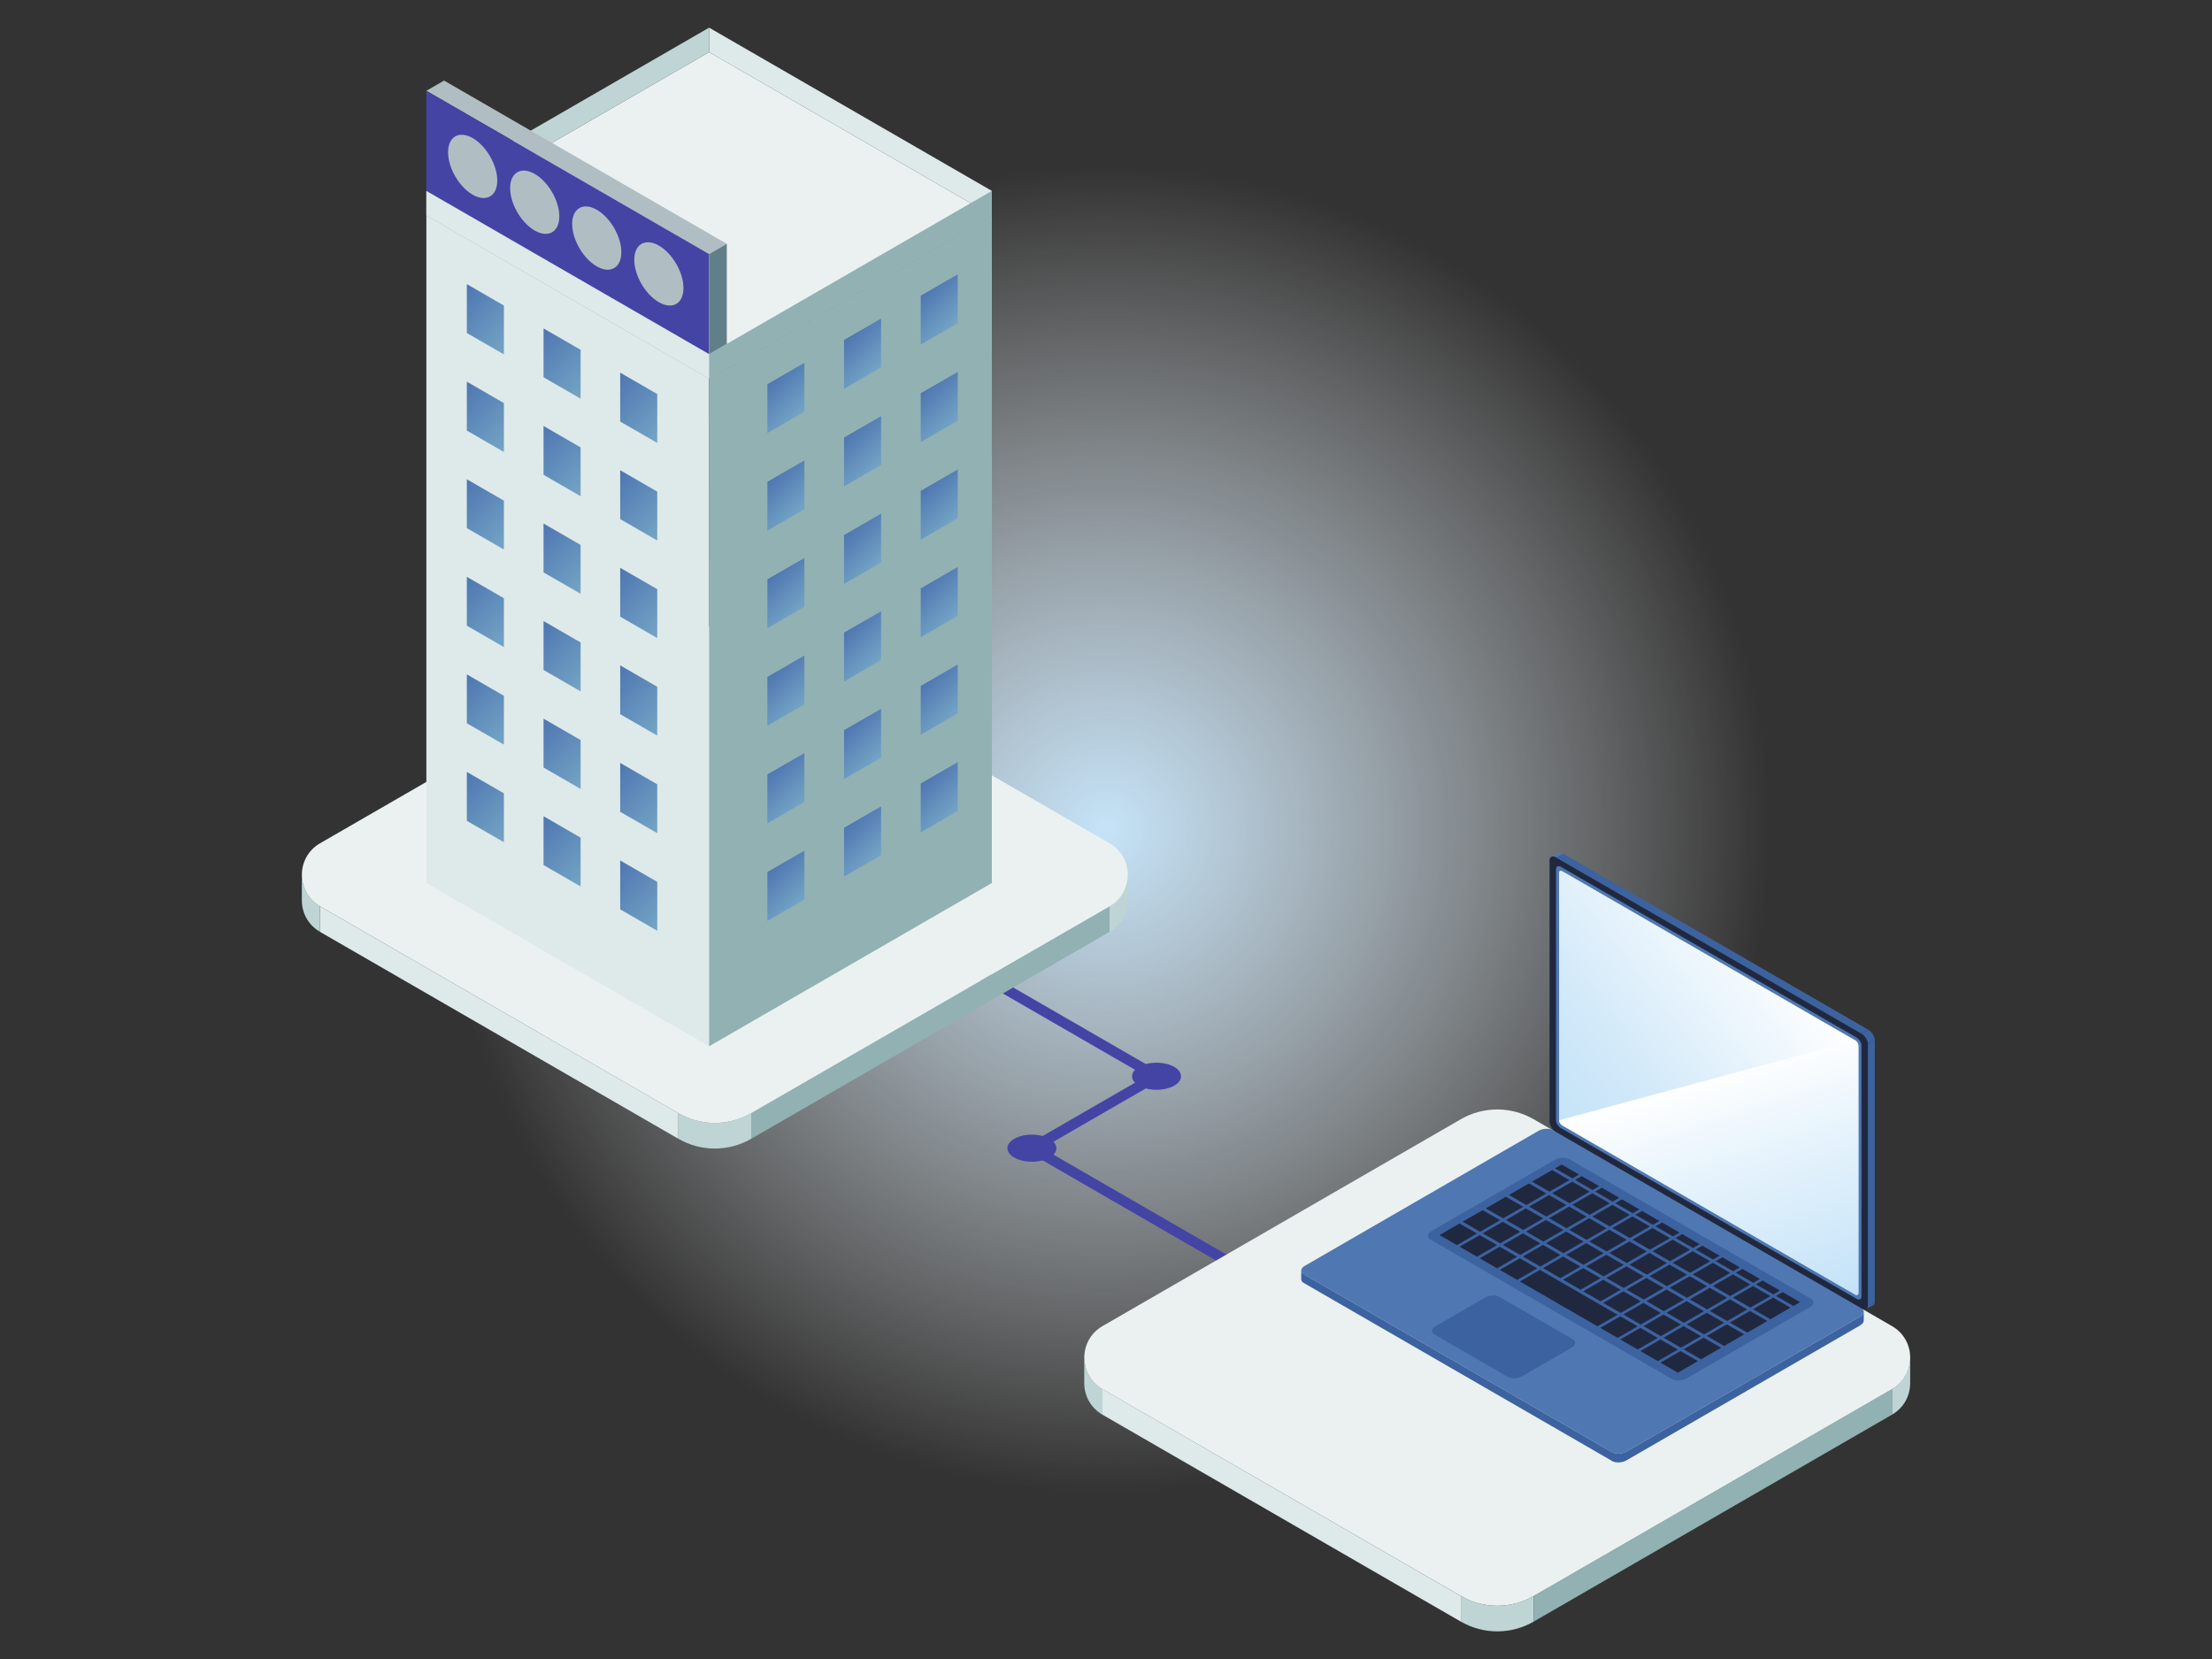 <?xml version="1.0" encoding="UTF-8"?><svg id="_レイヤー_2" xmlns="http://www.w3.org/2000/svg" xmlns:xlink="http://www.w3.org/1999/xlink" viewBox="0 0 400 300"><rect x="0" y="0" width="400" height="300" fill="#333333" stroke="none"/><defs><style>.cls-1{fill:url(#_名称未設定グラデーション_5-21);}.cls-2{fill:url(#_名称未設定グラデーション_5-3);}.cls-3{fill:url(#_名称未設定グラデーション_5-4);}.cls-4{fill:url(#_名称未設定グラデーション_5-33);}.cls-5{fill:url(#_名称未設定グラデーション_5-24);}.cls-6{fill:url(#_名称未設定グラデーション_5);}.cls-7{fill:url(#_名称未設定グラデーション_5-16);}.cls-8{fill:#ebf1f1;}.cls-9{fill:url(#_名称未設定グラデーション_5-35);}.cls-10{fill:url(#_名称未設定グラデーション_5-19);}.cls-11{fill:url(#_名称未設定グラデーション_5-12);}.cls-12{fill:url(#_名称未設定グラデーション_5-5);}.cls-13{fill:url(#_名称未設定グラデーション_5-14);}.cls-14{fill:url(#_名称未設定グラデーション_5-8);}.cls-15{fill:url(#_名称未設定グラデーション_5-36);}.cls-16{fill:url(#_名称未設定グラデーション_5-2);}.cls-17{fill:#dee9e9;}.cls-18{fill:#20283f;}.cls-19{fill:url(#_名称未設定グラデーション_5-26);}.cls-20{fill:#4444a5;}.cls-21{fill:url(#_名称未設定グラデーション_5-27);}.cls-22{fill:none;}.cls-23{fill:url(#_名称未設定グラデーション_5-11);}.cls-24{fill:url(#_名称未設定グラデーション_5-22);}.cls-25{fill:#91b1b3;}.cls-26{fill:url(#_名称未設定グラデーション_5-20);}.cls-27{fill:url(#_名称未設定グラデーション_5-32);}.cls-28{fill:#3c62a0;}.cls-29{fill:url(#_名称未設定グラデーション_5-7);}.cls-30{fill:url(#_名称未設定グラデーション_5-6);}.cls-31{fill:url(#_名称未設定グラデーション_5-9);}.cls-32{fill:url(#_名称未設定グラデーション_8);}.cls-33{fill:url(#_名称未設定グラデーション_35);}.cls-34{fill:#bfd4d5;}.cls-35{fill:#617f88;}.cls-36{fill:url(#_名称未設定グラデーション_5-25);}.cls-37{fill:url(#_名称未設定グラデーション_5-23);}.cls-38{fill:url(#_名称未設定グラデーション_5-17);}.cls-39{fill:url(#_名称未設定グラデーション_5-30);}.cls-40{fill:url(#_名称未設定グラデーション_5-31);}.cls-41{fill:url(#_名称未設定グラデーション_5-13);}.cls-42{fill:url(#_名称未設定グラデーション_5-10);}.cls-43{fill:url(#_名称未設定グラデーション_7);}.cls-44{fill:#b0bec3;}.cls-45{fill:url(#_名称未設定グラデーション_5-28);}.cls-46{fill:url(#_名称未設定グラデーション_5-18);}.cls-47{fill:url(#_名称未設定グラデーション_5-15);}.cls-48{fill:#4f77b2;}.cls-49{fill:url(#_名称未設定グラデーション_5-29);}.cls-50{fill:url(#_名称未設定グラデーション_5-34);}</style><radialGradient id="_名称未設定グラデーション_35" cx="200" cy="150" fx="200" fy="150" r="120" gradientUnits="userSpaceOnUse"><stop offset="0" stop-color="#c5e3f8"/><stop offset="1" stop-color="#fff" stop-opacity="0"/></radialGradient><linearGradient id="_名称未設定グラデーション_5" x1="92.62" y1="97.87" x2="82.92" y2="88.17" gradientUnits="userSpaceOnUse"><stop offset="0" stop-color="#74a5c5"/><stop offset=".98" stop-color="#4f77b2"/></linearGradient><linearGradient id="_名称未設定グラデーション_5-2" x1="106.49" y1="105.87" x2="96.79" y2="96.17" xlink:href="#_名称未設定グラデーション_5"/><linearGradient id="_名称未設定グラデーション_5-3" x1="120.35" y1="113.88" x2="110.65" y2="104.18" xlink:href="#_名称未設定グラデーション_5"/><linearGradient id="_名称未設定グラデーション_5-4" x1="92.62" y1="80.23" x2="82.92" y2="70.53" xlink:href="#_名称未設定グラデーション_5"/><linearGradient id="_名称未設定グラデーション_5-5" x1="106.49" y1="88.23" x2="96.79" y2="78.53" xlink:href="#_名称未設定グラデーション_5"/><linearGradient id="_名称未設定グラデーション_5-6" x1="120.35" y1="96.24" x2="110.65" y2="86.54" xlink:href="#_名称未設定グラデーション_5"/><linearGradient id="_名称未設定グラデーション_5-7" x1="92.62" y1="62.58" x2="82.92" y2="52.88" xlink:href="#_名称未設定グラデーション_5"/><linearGradient id="_名称未設定グラデーション_5-8" x1="106.49" y1="70.59" x2="96.79" y2="60.89" xlink:href="#_名称未設定グラデーション_5"/><linearGradient id="_名称未設定グラデーション_5-9" x1="120.35" y1="78.59" x2="110.65" y2="68.89" xlink:href="#_名称未設定グラデーション_5"/><linearGradient id="_名称未設定グラデーション_5-10" x1="92.62" y1="133.15" x2="82.92" y2="123.45" xlink:href="#_名称未設定グラデーション_5"/><linearGradient id="_名称未設定グラデーション_5-11" x1="106.49" y1="141.16" x2="96.79" y2="131.46" xlink:href="#_名称未設定グラデーション_5"/><linearGradient id="_名称未設定グラデーション_5-12" x1="120.35" y1="149.16" x2="110.65" y2="139.46" xlink:href="#_名称未設定グラデーション_5"/><linearGradient id="_名称未設定グラデーション_5-13" x1="92.62" y1="115.51" x2="82.92" y2="105.81" xlink:href="#_名称未設定グラデーション_5"/><linearGradient id="_名称未設定グラデーション_5-14" x1="106.49" y1="123.52" x2="96.79" y2="113.82" xlink:href="#_名称未設定グラデーション_5"/><linearGradient id="_名称未設定グラデーション_5-15" x1="120.35" y1="131.52" x2="110.65" y2="121.82" xlink:href="#_名称未設定グラデーション_5"/><linearGradient id="_名称未設定グラデーション_5-16" x1="92.62" y1="150.8" x2="82.92" y2="141.1" xlink:href="#_名称未設定グラデーション_5"/><linearGradient id="_名称未設定グラデーション_5-17" x1="106.49" y1="158.8" x2="96.79" y2="149.1" xlink:href="#_名称未設定グラデーション_5"/><linearGradient id="_名称未設定グラデーション_5-18" x1="120.35" y1="166.81" x2="110.65" y2="157.11" xlink:href="#_名称未設定グラデーション_5"/><linearGradient id="_名称未設定グラデーション_5-19" x1="172.76" y1="94.16" x2="166.93" y2="88.32" xlink:href="#_名称未設定グラデーション_5"/><linearGradient id="_名称未設定グラデーション_5-20" x1="158.9" y1="102.16" x2="153.06" y2="96.33" xlink:href="#_名称未設定グラデーション_5"/><linearGradient id="_名称未設定グラデーション_5-21" x1="145.03" y1="110.17" x2="139.2" y2="104.33" xlink:href="#_名称未設定グラデーション_5"/><linearGradient id="_名称未設定グラデーション_5-22" x1="172.76" y1="76.51" x2="166.93" y2="70.68" xlink:href="#_名称未設定グラデーション_5"/><linearGradient id="_名称未設定グラデーション_5-23" x1="158.9" y1="84.52" x2="153.06" y2="78.69" xlink:href="#_名称未設定グラデーション_5"/><linearGradient id="_名称未設定グラデーション_5-24" x1="145.03" y1="92.52" x2="139.2" y2="86.69" xlink:href="#_名称未設定グラデーション_5"/><linearGradient id="_名称未設定グラデーション_5-25" x1="172.76" y1="58.87" x2="166.93" y2="53.04" xlink:href="#_名称未設定グラデーション_5"/><linearGradient id="_名称未設定グラデーション_5-26" x1="158.9" y1="66.88" x2="153.06" y2="61.04" xlink:href="#_名称未設定グラデーション_5"/><linearGradient id="_名称未設定グラデーション_5-27" x1="145.03" y1="74.88" x2="139.2" y2="69.05" xlink:href="#_名称未設定グラデーション_5"/><linearGradient id="_名称未設定グラデーション_5-28" x1="172.76" y1="129.44" x2="166.93" y2="123.61" xlink:href="#_名称未設定グラデーション_5"/><linearGradient id="_名称未設定グラデーション_5-29" x1="158.9" y1="137.45" x2="153.06" y2="131.61" xlink:href="#_名称未設定グラデーション_5"/><linearGradient id="_名称未設定グラデーション_5-30" x1="145.03" y1="145.45" x2="139.2" y2="139.62" xlink:href="#_名称未設定グラデーション_5"/><linearGradient id="_名称未設定グラデーション_5-31" x1="172.76" y1="111.8" x2="166.93" y2="105.97" xlink:href="#_名称未設定グラデーション_5"/><linearGradient id="_名称未設定グラデーション_5-32" x1="158.9" y1="119.8" x2="153.06" y2="113.97" xlink:href="#_名称未設定グラデーション_5"/><linearGradient id="_名称未設定グラデーション_5-33" x1="145.03" y1="127.81" x2="139.2" y2="121.98" xlink:href="#_名称未設定グラデーション_5"/><linearGradient id="_名称未設定グラデーション_5-34" x1="172.76" y1="147.08" x2="166.93" y2="141.25" xlink:href="#_名称未設定グラデーション_5"/><linearGradient id="_名称未設定グラデーション_5-35" x1="158.9" y1="155.09" x2="153.06" y2="149.26" xlink:href="#_名称未設定グラデーション_5"/><linearGradient id="_名称未設定グラデーション_5-36" x1="145.03" y1="163.09" x2="139.2" y2="157.26" xlink:href="#_名称未設定グラデーション_5"/><linearGradient id="_名称未設定グラデーション_7" x1="329.23" y1="180" x2="288.76" y2="211.62" gradientUnits="userSpaceOnUse"><stop offset="0" stop-color="#fff"/><stop offset=".11" stop-color="#f7fbfe"/><stop offset=".69" stop-color="#d2e9f9"/><stop offset="1" stop-color="#c5e3f8"/></linearGradient><linearGradient id="_名称未設定グラデーション_8" x1="308.4" y1="193.98" x2="322.83" y2="238.39" gradientUnits="userSpaceOnUse"><stop offset="0" stop-color="#fff"/><stop offset=".38" stop-color="#e6f3fc"/><stop offset=".97" stop-color="#c5e3f8"/></linearGradient></defs><g id="_レイヤー_1-2"><rect class="cls-22" width="400" height="300"/><rect class="cls-33" x="80" y="30" width="240" height="240"/><path class="cls-20" d="M231.68,234.6c-.16,0-.32-.04-.47-.13l-45.08-26.03c-.29-.17-.47-.48-.47-.81s.18-.64.47-.81l21.14-12.2-43.68-25.22c-.45-.26-.6-.83-.34-1.28.26-.45.83-.6,1.28-.34l45.08,26.03c.29.17.47.48.47.81s-.18.64-.47.81l-21.14,12.2,43.68,25.22c.45.26.6.83.34,1.28-.17.3-.49.47-.81.47Z"/><ellipse class="cls-20" cx="209.14" cy="194.62" rx="4.43" ry="2.45"/><ellipse class="cls-20" cx="186.6" cy="207.63" rx="4.43" ry="2.45"/><polygon class="cls-17" points="122.67 201.3 57.87 163.88 57.87 168.51 122.67 205.93 122.67 201.3"/><polygon class="cls-25" points="135.84 201.3 200.64 163.88 200.64 168.51 135.84 205.93 135.84 201.3"/><path class="cls-34" d="M57.87,168.51c-2.19-1.27-3.29-3.48-3.29-5.7v-4.66c0,2.22,1.09,4.45,3.29,5.72v4.63Z"/><path class="cls-34" d="M200.64,168.51c2.19-1.27,3.29-3.48,3.29-5.7v-4.66c0,2.22-1.09,4.45-3.29,5.72v4.63Z"/><path class="cls-34" d="M135.84,205.93v-4.63c-4.07,2.35-9.09,2.35-13.16,0v4.63c4.07,2.35,9.09,2.35,13.16,0Z"/><path class="cls-8" d="M135.84,201.3l64.8-37.41c4.39-2.53,4.39-8.87,0-11.4l-64.8-37.41c-4.07-2.35-9.09-2.35-13.16,0l-64.8,37.41c-4.39,2.53-4.39,8.87,0,11.4l64.8,37.41c4.07,2.35,9.09,2.35,13.16,0Z"/><polygon class="cls-17" points="264.16 288.61 199.36 251.19 199.36 255.82 264.16 293.24 264.16 288.61"/><polygon class="cls-25" points="277.33 288.61 342.13 251.19 342.13 255.82 277.33 293.24 277.33 288.61"/><path class="cls-34" d="M199.36,255.82c-2.19-1.27-3.29-3.48-3.29-5.7v-4.66c0,2.22,1.09,4.45,3.29,5.72v4.63Z"/><path class="cls-34" d="M342.13,255.82c2.19-1.27,3.29-3.48,3.29-5.7v-4.66c0,2.22-1.09,4.45-3.29,5.72v4.63Z"/><path class="cls-34" d="M277.33,293.24v-4.63c-4.07,2.35-9.09,2.35-13.16,0v4.63c4.07,2.35,9.09,2.35,13.16,0Z"/><path class="cls-8" d="M277.33,288.61l64.8-37.41c4.39-2.53,4.39-8.87,0-11.4l-64.8-37.41c-4.07-2.35-9.09-2.35-13.16,0l-64.8,37.41c-4.39,2.53-4.39,8.87,0,11.4l64.8,37.41c4.07,2.35,9.09,2.35,13.16,0Z"/><polygon class="cls-8" points="77.1 38.95 128.23 68.46 179.36 38.95 128.23 9.43 77.1 38.95"/><polygon class="cls-17" points="128.23 68.46 77.1 38.95 77.1 159.68 128.23 189.2 128.23 68.46"/><polygon class="cls-25" points="128.23 68.46 179.36 38.95 179.36 159.68 128.23 189.2 128.23 68.46"/><polygon class="cls-34" points="77.1 34.52 128.23 5 128.23 9.43 77.1 38.95 77.1 34.52"/><polygon class="cls-17" points="179.36 34.52 128.23 5 128.23 9.43 179.36 38.95 179.36 34.52"/><polygon class="cls-17" points="128.23 64.04 77.1 34.52 77.1 38.95 128.23 68.46 128.23 64.04"/><polygon class="cls-25" points="128.23 64.04 179.36 34.52 179.36 38.95 128.23 68.46 128.23 64.04"/><polygon class="cls-6" points="91.12 90.53 84.42 86.67 84.42 95.5 91.12 99.37 91.12 90.53"/><polygon class="cls-16" points="104.99 98.54 98.29 94.67 98.29 103.51 104.99 107.37 104.99 98.54"/><polygon class="cls-2" points="118.85 106.54 112.15 102.68 112.15 111.51 118.85 115.38 118.85 106.54"/><polygon class="cls-3" points="91.12 72.89 84.42 69.02 84.42 77.86 91.12 81.73 91.12 72.89"/><polygon class="cls-12" points="104.99 80.9 98.29 77.03 98.29 85.86 104.99 89.73 104.99 80.9"/><polygon class="cls-30" points="118.85 88.9 112.15 85.03 112.15 93.87 118.85 97.74 118.85 88.9"/><polygon class="cls-29" points="91.12 55.25 84.42 51.38 84.42 60.22 91.12 64.08 91.12 55.25"/><polygon class="cls-14" points="104.99 63.25 98.29 59.39 98.29 68.22 104.99 72.09 104.99 63.25"/><polygon class="cls-31" points="118.85 71.26 112.15 67.39 112.15 76.23 118.85 80.09 118.85 71.26"/><polygon class="cls-42" points="91.12 125.82 84.42 121.95 84.42 130.79 91.12 134.65 91.12 125.82"/><polygon class="cls-23" points="104.99 133.82 98.29 129.96 98.29 138.79 104.99 142.66 104.99 133.82"/><polygon class="cls-11" points="118.85 141.83 112.15 137.96 112.15 146.8 118.85 150.66 118.85 141.83"/><polygon class="cls-41" points="91.12 108.18 84.42 104.31 84.42 113.14 91.12 117.01 91.12 108.18"/><polygon class="cls-13" points="104.99 116.18 98.29 112.31 98.29 121.15 104.99 125.02 104.99 116.18"/><polygon class="cls-47" points="118.85 124.19 112.15 120.32 112.15 129.15 118.85 133.02 118.85 124.19"/><polygon class="cls-7" points="91.12 143.46 84.42 139.59 84.42 148.43 91.12 152.3 91.12 143.46"/><polygon class="cls-38" points="104.99 151.47 98.29 147.6 98.29 156.43 104.99 160.3 104.99 151.47"/><polygon class="cls-46" points="118.85 159.47 112.15 155.6 112.15 164.44 118.85 168.31 118.85 159.47"/><polygon class="cls-10" points="166.5 88.76 173.19 84.89 173.19 93.72 166.5 97.59 166.5 88.76"/><polygon class="cls-26" points="152.63 96.76 159.33 92.89 159.33 101.73 152.63 105.6 152.63 96.76"/><polygon class="cls-1" points="138.77 104.76 145.46 100.9 145.46 109.73 138.77 113.6 138.77 104.76"/><polygon class="cls-24" points="166.5 71.11 173.19 67.25 173.19 76.08 166.5 79.95 166.5 71.11"/><polygon class="cls-37" points="152.63 79.12 159.33 75.25 159.33 84.09 152.63 87.95 152.63 79.12"/><polygon class="cls-5" points="138.77 87.12 145.46 83.26 145.46 92.09 138.77 95.96 138.77 87.12"/><polygon class="cls-36" points="166.5 53.47 173.19 49.6 173.19 58.44 166.5 62.31 166.5 53.47"/><polygon class="cls-19" points="152.63 61.47 159.33 57.61 159.33 66.44 152.63 70.31 152.63 61.47"/><polygon class="cls-21" points="138.77 69.48 145.46 65.61 145.46 74.45 138.77 78.32 138.77 69.48"/><polygon class="cls-45" points="166.5 124.04 173.19 120.17 173.19 129.01 166.5 132.88 166.5 124.04"/><polygon class="cls-49" points="152.63 132.04 159.33 128.18 159.33 137.01 152.63 140.88 152.63 132.04"/><polygon class="cls-39" points="138.77 140.05 145.46 136.18 145.46 145.02 138.77 148.89 138.77 140.05"/><polygon class="cls-40" points="166.5 106.4 173.19 102.53 173.19 111.37 166.5 115.23 166.5 106.4"/><polygon class="cls-27" points="152.63 114.4 159.33 110.54 159.33 119.37 152.63 123.24 152.63 114.4"/><polygon class="cls-4" points="138.77 122.41 145.46 118.54 145.46 127.38 138.77 131.24 138.77 122.41"/><polygon class="cls-50" points="166.5 141.68 173.19 137.82 173.19 146.65 166.5 150.52 166.5 141.68"/><polygon class="cls-9" points="152.63 149.69 159.33 145.82 159.33 154.66 152.63 158.52 152.63 149.69"/><polygon class="cls-15" points="138.77 157.69 145.46 153.83 145.46 162.66 138.77 166.53 138.77 157.69"/><polygon class="cls-44" points="77.1 16.42 128.23 45.94 131.43 44.09 80.3 14.57 77.1 16.42"/><polygon class="cls-20" points="128.23 45.94 77.1 16.42 77.1 34.52 128.23 64.04 128.23 45.94"/><polygon class="cls-35" points="128.23 45.94 131.43 44.09 131.43 62.19 128.23 64.04 128.23 45.94"/><path class="cls-44" d="M85.49,24.98c2.46,1.42,4.44,4.86,4.43,7.68,0,2.82-2.01,3.96-4.46,2.54-2.46-1.42-4.44-4.86-4.43-7.68,0-2.82,2.01-3.96,4.46-2.54Z"/><path class="cls-44" d="M96.71,31.46c2.46,1.42,4.44,4.86,4.43,7.68,0,2.82-2.01,3.96-4.46,2.54-2.46-1.42-4.44-4.86-4.43-7.68,0-2.82,2.01-3.96,4.46-2.54Z"/><path class="cls-44" d="M107.93,37.94c2.46,1.42,4.44,4.86,4.43,7.68,0,2.82-2.01,3.96-4.46,2.54-2.46-1.42-4.44-4.86-4.43-7.68,0-2.82,2.01-3.96,4.46-2.54Z"/><path class="cls-44" d="M119.16,44.42c2.46,1.42,4.44,4.86,4.43,7.68,0,2.82-2.01,3.96-4.46,2.54-2.46-1.42-4.44-4.86-4.43-7.68,0-2.82,2.01-3.96,4.46-2.54Z"/><path class="cls-48" d="M280.48,154.97c.22-.15.56-.13.95.09l1.23-.71c-.37-.22-.71-.24-.93-.1l-1.25.72Z"/><path class="cls-48" d="M235.76,230.42l55.74,32.18c.68.39,1.85.34,2.63-.11l42.26-24.41c.78-.45.86-1.13.19-1.52l-55.74-32.18c-.68-.39-1.85-.34-2.63.11l-42.26,24.41c-.78.45-.86,1.13-.19,1.52Z"/><path class="cls-28" d="M259.42,241.33l13.21,7.63c.68.39,1.85.34,2.63-.11l8.94-5.16c.78-.45.86-1.13.19-1.52l-13.21-7.63c-.68-.39-1.85-.34-2.63.11l-8.94,5.16c-.78.45-.86,1.13-.19,1.52Z"/><path class="cls-28" d="M258.66,224.15l43.68,25.22c.68.39,1.85.34,2.63-.11l22.31-12.89c.78-.45.86-1.13.19-1.52l-43.68-25.22c-.68-.39-1.85-.34-2.63.11l-22.31,12.89c-.78.45-.86,1.13-.19,1.52Z"/><polygon class="cls-18" points="260.31 223.34 263.46 225.16 267.08 223.06 263.93 221.25 260.31 223.34"/><polygon class="cls-18" points="264.5 220.92 267.64 222.74 271.26 220.65 268.12 218.83 264.5 220.92"/><polygon class="cls-18" points="268.68 218.51 271.82 220.32 275.45 218.23 272.3 216.42 268.68 218.51"/><polygon class="cls-18" points="272.86 216.09 276.01 217.91 279.63 215.82 276.49 214 272.86 216.09"/><polygon class="cls-18" points="277.05 213.68 280.19 215.49 283.81 213.4 280.67 211.58 277.05 213.68"/><polygon class="cls-18" points="263.95 225.44 267.09 227.25 270.71 225.16 267.57 223.35 263.95 225.44"/><polygon class="cls-18" points="268.13 223.02 271.27 224.84 274.9 222.75 271.75 220.93 268.13 223.02"/><polygon class="cls-18" points="272.31 220.61 275.46 222.42 279.08 220.33 275.93 218.51 272.31 220.61"/><polygon class="cls-18" points="276.5 218.19 279.64 220 283.26 217.91 280.12 216.1 276.5 218.19"/><polygon class="cls-18" points="280.68 215.77 283.82 217.59 287.45 215.5 284.3 213.68 280.68 215.77"/><polygon class="cls-18" points="267.58 227.54 270.72 229.35 274.34 227.26 271.2 225.44 267.58 227.54"/><polygon class="cls-18" points="271.76 225.12 274.91 226.93 278.53 224.84 275.38 223.03 271.76 225.12"/><polygon class="cls-18" points="275.95 222.7 279.09 224.52 282.71 222.43 279.57 220.61 275.95 222.7"/><polygon class="cls-18" points="280.13 220.29 283.27 222.1 286.9 220.01 283.75 218.19 280.13 220.29"/><polygon class="cls-18" points="284.31 217.87 287.46 219.69 291.08 217.59 287.93 215.78 284.31 217.87"/><polygon class="cls-18" points="271.21 229.63 274.35 231.45 277.98 229.36 274.83 227.54 271.21 229.63"/><polygon class="cls-18" points="275.39 227.22 278.54 229.03 282.16 226.94 279.02 225.12 275.39 227.22"/><polygon class="cls-18" points="279.58 224.8 282.72 226.62 286.34 224.52 283.2 222.71 279.58 224.8"/><polygon class="cls-18" points="283.76 222.38 286.91 224.2 290.53 222.11 287.38 220.29 283.76 222.38"/><polygon class="cls-18" points="287.94 219.97 291.09 221.78 294.71 219.69 291.57 217.88 287.94 219.97"/><polygon class="cls-18" points="279.03 229.31 282.17 231.13 285.79 229.04 282.65 227.22 279.03 229.31"/><polygon class="cls-18" points="283.21 226.9 286.35 228.71 289.98 226.62 286.83 224.81 283.21 226.9"/><polygon class="cls-18" points="287.39 224.48 290.54 226.3 294.16 224.2 291.02 222.39 287.39 224.48"/><polygon class="cls-18" points="291.58 222.06 294.72 223.88 298.34 221.79 295.2 219.97 291.58 222.06"/><polygon class="cls-18" points="282.66 231.41 285.8 233.23 289.43 231.13 286.28 229.32 282.66 231.41"/><polygon class="cls-18" points="286.84 228.99 289.99 230.81 293.61 228.72 290.46 226.9 286.84 228.99"/><polygon class="cls-18" points="291.03 226.58 294.17 228.39 297.79 226.3 294.65 224.49 291.03 226.58"/><polygon class="cls-18" points="295.21 224.16 298.35 225.98 301.98 223.89 298.83 222.07 295.21 224.16"/><polygon class="cls-18" points="286.29 233.51 289.44 235.32 293.06 233.23 289.91 231.42 286.29 233.51"/><polygon class="cls-18" points="290.47 231.09 293.62 232.91 297.24 230.82 294.1 229 290.47 231.09"/><polygon class="cls-18" points="294.66 228.68 297.8 230.49 301.42 228.4 298.28 226.58 294.66 228.68"/><polygon class="cls-18" points="298.84 226.26 301.99 228.07 305.61 225.98 302.46 224.17 298.84 226.26"/><polygon class="cls-18" points="274.84 231.73 288.88 239.84 292.51 237.75 278.46 229.64 274.84 231.73"/><polygon class="cls-18" points="289.92 235.61 293.07 237.42 296.69 235.33 293.55 233.51 289.92 235.61"/><polygon class="cls-18" points="294.11 233.19 297.25 235 300.87 232.91 297.73 231.1 294.11 233.19"/><polygon class="cls-18" points="298.29 230.77 301.44 232.59 305.06 230.5 301.91 228.68 298.29 230.77"/><polygon class="cls-18" points="302.47 228.36 305.62 230.17 309.24 228.08 306.1 226.26 302.47 228.36"/><polygon class="cls-18" points="289.37 240.12 292.52 241.93 296.14 239.84 292.99 238.03 289.37 240.12"/><polygon class="cls-18" points="293.56 237.7 296.7 239.52 300.32 237.43 297.18 235.61 293.56 237.7"/><polygon class="cls-18" points="297.74 235.29 300.88 237.1 304.51 235.01 301.36 233.19 297.74 235.29"/><polygon class="cls-18" points="301.92 232.87 305.07 234.69 308.69 232.59 305.55 230.78 301.92 232.87"/><polygon class="cls-18" points="306.11 230.45 309.25 232.27 312.87 230.18 309.73 228.36 306.11 230.45"/><polygon class="cls-18" points="293 242.22 296.15 244.03 299.77 241.94 296.63 240.12 293 242.22"/><polygon class="cls-18" points="297.19 239.8 300.33 241.62 303.95 239.52 300.81 237.71 297.19 239.8"/><polygon class="cls-18" points="301.37 237.38 304.52 239.2 308.14 237.11 304.99 235.29 301.37 237.38"/><polygon class="cls-18" points="305.56 234.97 308.7 236.78 312.32 234.69 309.18 232.87 305.56 234.97"/><polygon class="cls-18" points="309.74 232.55 312.88 234.37 316.51 232.27 313.36 230.46 309.74 232.55"/><polygon class="cls-18" points="296.64 244.31 299.78 246.13 303.4 244.04 300.26 242.22 296.64 244.31"/><polygon class="cls-18" points="300.82 241.9 303.97 243.71 307.59 241.62 304.44 239.8 300.82 241.9"/><polygon class="cls-18" points="305 239.48 308.15 241.3 311.77 239.2 308.63 237.39 305 239.48"/><polygon class="cls-18" points="309.19 237.06 312.33 238.88 315.95 236.79 312.81 234.97 309.19 237.06"/><polygon class="cls-18" points="313.37 234.65 316.52 236.46 320.14 234.37 316.99 232.56 313.37 234.65"/><polygon class="cls-18" points="300.27 246.41 303.41 248.23 307.04 246.13 303.89 244.32 300.27 246.41"/><polygon class="cls-18" points="304.45 243.99 307.6 245.81 311.22 243.72 308.08 241.9 304.45 243.99"/><polygon class="cls-18" points="308.64 241.58 311.78 243.39 315.4 241.3 312.26 239.49 308.64 241.58"/><polygon class="cls-18" points="312.82 239.16 315.97 240.98 319.59 238.88 316.44 237.07 312.82 239.16"/><polygon class="cls-18" points="317 236.74 320.15 238.56 323.77 236.47 320.63 234.65 317 236.74"/><polygon class="cls-18" points="281.2 211.28 284.35 213.09 285.54 212.4 282.4 210.58 281.2 211.28"/><polygon class="cls-18" points="284.83 213.37 287.98 215.19 289.18 214.5 286.03 212.68 284.83 213.37"/><polygon class="cls-18" points="288.47 215.47 291.61 217.29 292.81 216.59 289.66 214.78 288.47 215.47"/><polygon class="cls-18" points="292.1 217.57 295.24 219.38 296.44 218.69 293.3 216.88 292.1 217.57"/><polygon class="cls-18" points="295.73 219.67 298.88 221.48 300.07 220.79 296.93 218.97 295.73 219.67"/><polygon class="cls-18" points="299.36 221.76 302.51 223.58 303.71 222.89 300.56 221.07 299.36 221.76"/><polygon class="cls-18" points="303 223.86 306.14 225.68 307.34 224.98 304.19 223.17 303 223.86"/><polygon class="cls-18" points="306.63 225.96 309.77 227.77 310.97 227.08 307.83 225.26 306.63 225.96"/><polygon class="cls-18" points="310.26 228.05 313.41 229.87 314.6 229.18 311.46 227.36 310.26 228.05"/><polygon class="cls-18" points="313.89 230.15 317.04 231.97 318.24 231.27 315.09 229.46 313.89 230.15"/><polygon class="cls-18" points="317.53 232.25 320.67 234.06 321.87 233.37 318.72 231.56 317.53 232.25"/><polygon class="cls-18" points="321.16 234.35 324.3 236.16 325.5 235.47 322.36 233.65 321.16 234.35"/><path class="cls-18" d="M336.57,236.57l-55.15-31.84c-.67-.39-1.21-1.24-1.21-1.91v-47.25c0-.67.54-.9,1.21-.51l55.15,31.84c.67.39,1.21,1.24,1.21,1.91v47.25c0,.67-.54.9-1.21.51Z"/><path class="cls-48" d="M335.7,234.85l-53.41-30.84c-.5-.29-.91-.93-.91-1.43v-45.43c0-.5.41-.67.91-.38l53.41,30.84c.5.29.91.93.91,1.43v45.43c0,.5-.41.67-.91.38Z"/><path class="cls-43" d="M335.45,234.08l-52.91-30.55c-.33-.19-.61-.62-.61-.95v-44.77c0-.33.27-.45.61-.26l52.91,30.55c.33.19.61.62.61.95v44.77c0,.33-.27.45-.61.26Z"/><path class="cls-32" d="M335.45,234.08l-52.91-30.55c-.33-.19-.61-.62-.61-.95l53.51-14.48c.33.19.61.62.61.95v44.77c0,.33-.27.45-.61.26Z"/><polygon class="cls-28" points="337.78 188.81 339.02 188.09 339.02 235.43 337.78 236.15 337.78 188.81"/><path class="cls-28" d="M337.81,186.18c.67.39,1.21,1.24,1.21,1.91l-1.23.71c0-.67-.54-1.52-1.21-1.91l1.23-.71Z"/><polygon class="cls-28" points="282.66 154.34 337.81 186.18 336.57 186.9 281.43 155.06 282.66 154.34"/><path class="cls-28" d="M337.78,236.15c-.02.26-.13.44-.3.53l.12-.07,1.06-.53c.22-.09.35-.32.35-.65l-1.24.71Z"/><path class="cls-28" d="M336.4,239.66l-42.27,24.41h0c-.78.46-1.96.51-2.63.12h.02l-55.76-32.19c-.31-.18-.46-.42-.46-.68h0v-1.64s0,.06,0,.06c0,.25.14.5.46.68l55.74,32.18c.68.39,1.85.34,2.63-.11l42.26-24.41c.42-.24.63-.55.64-.84v-.04s0,1.57,0,1.57v.03c0,.29-.22.6-.63.84"/></g></svg>